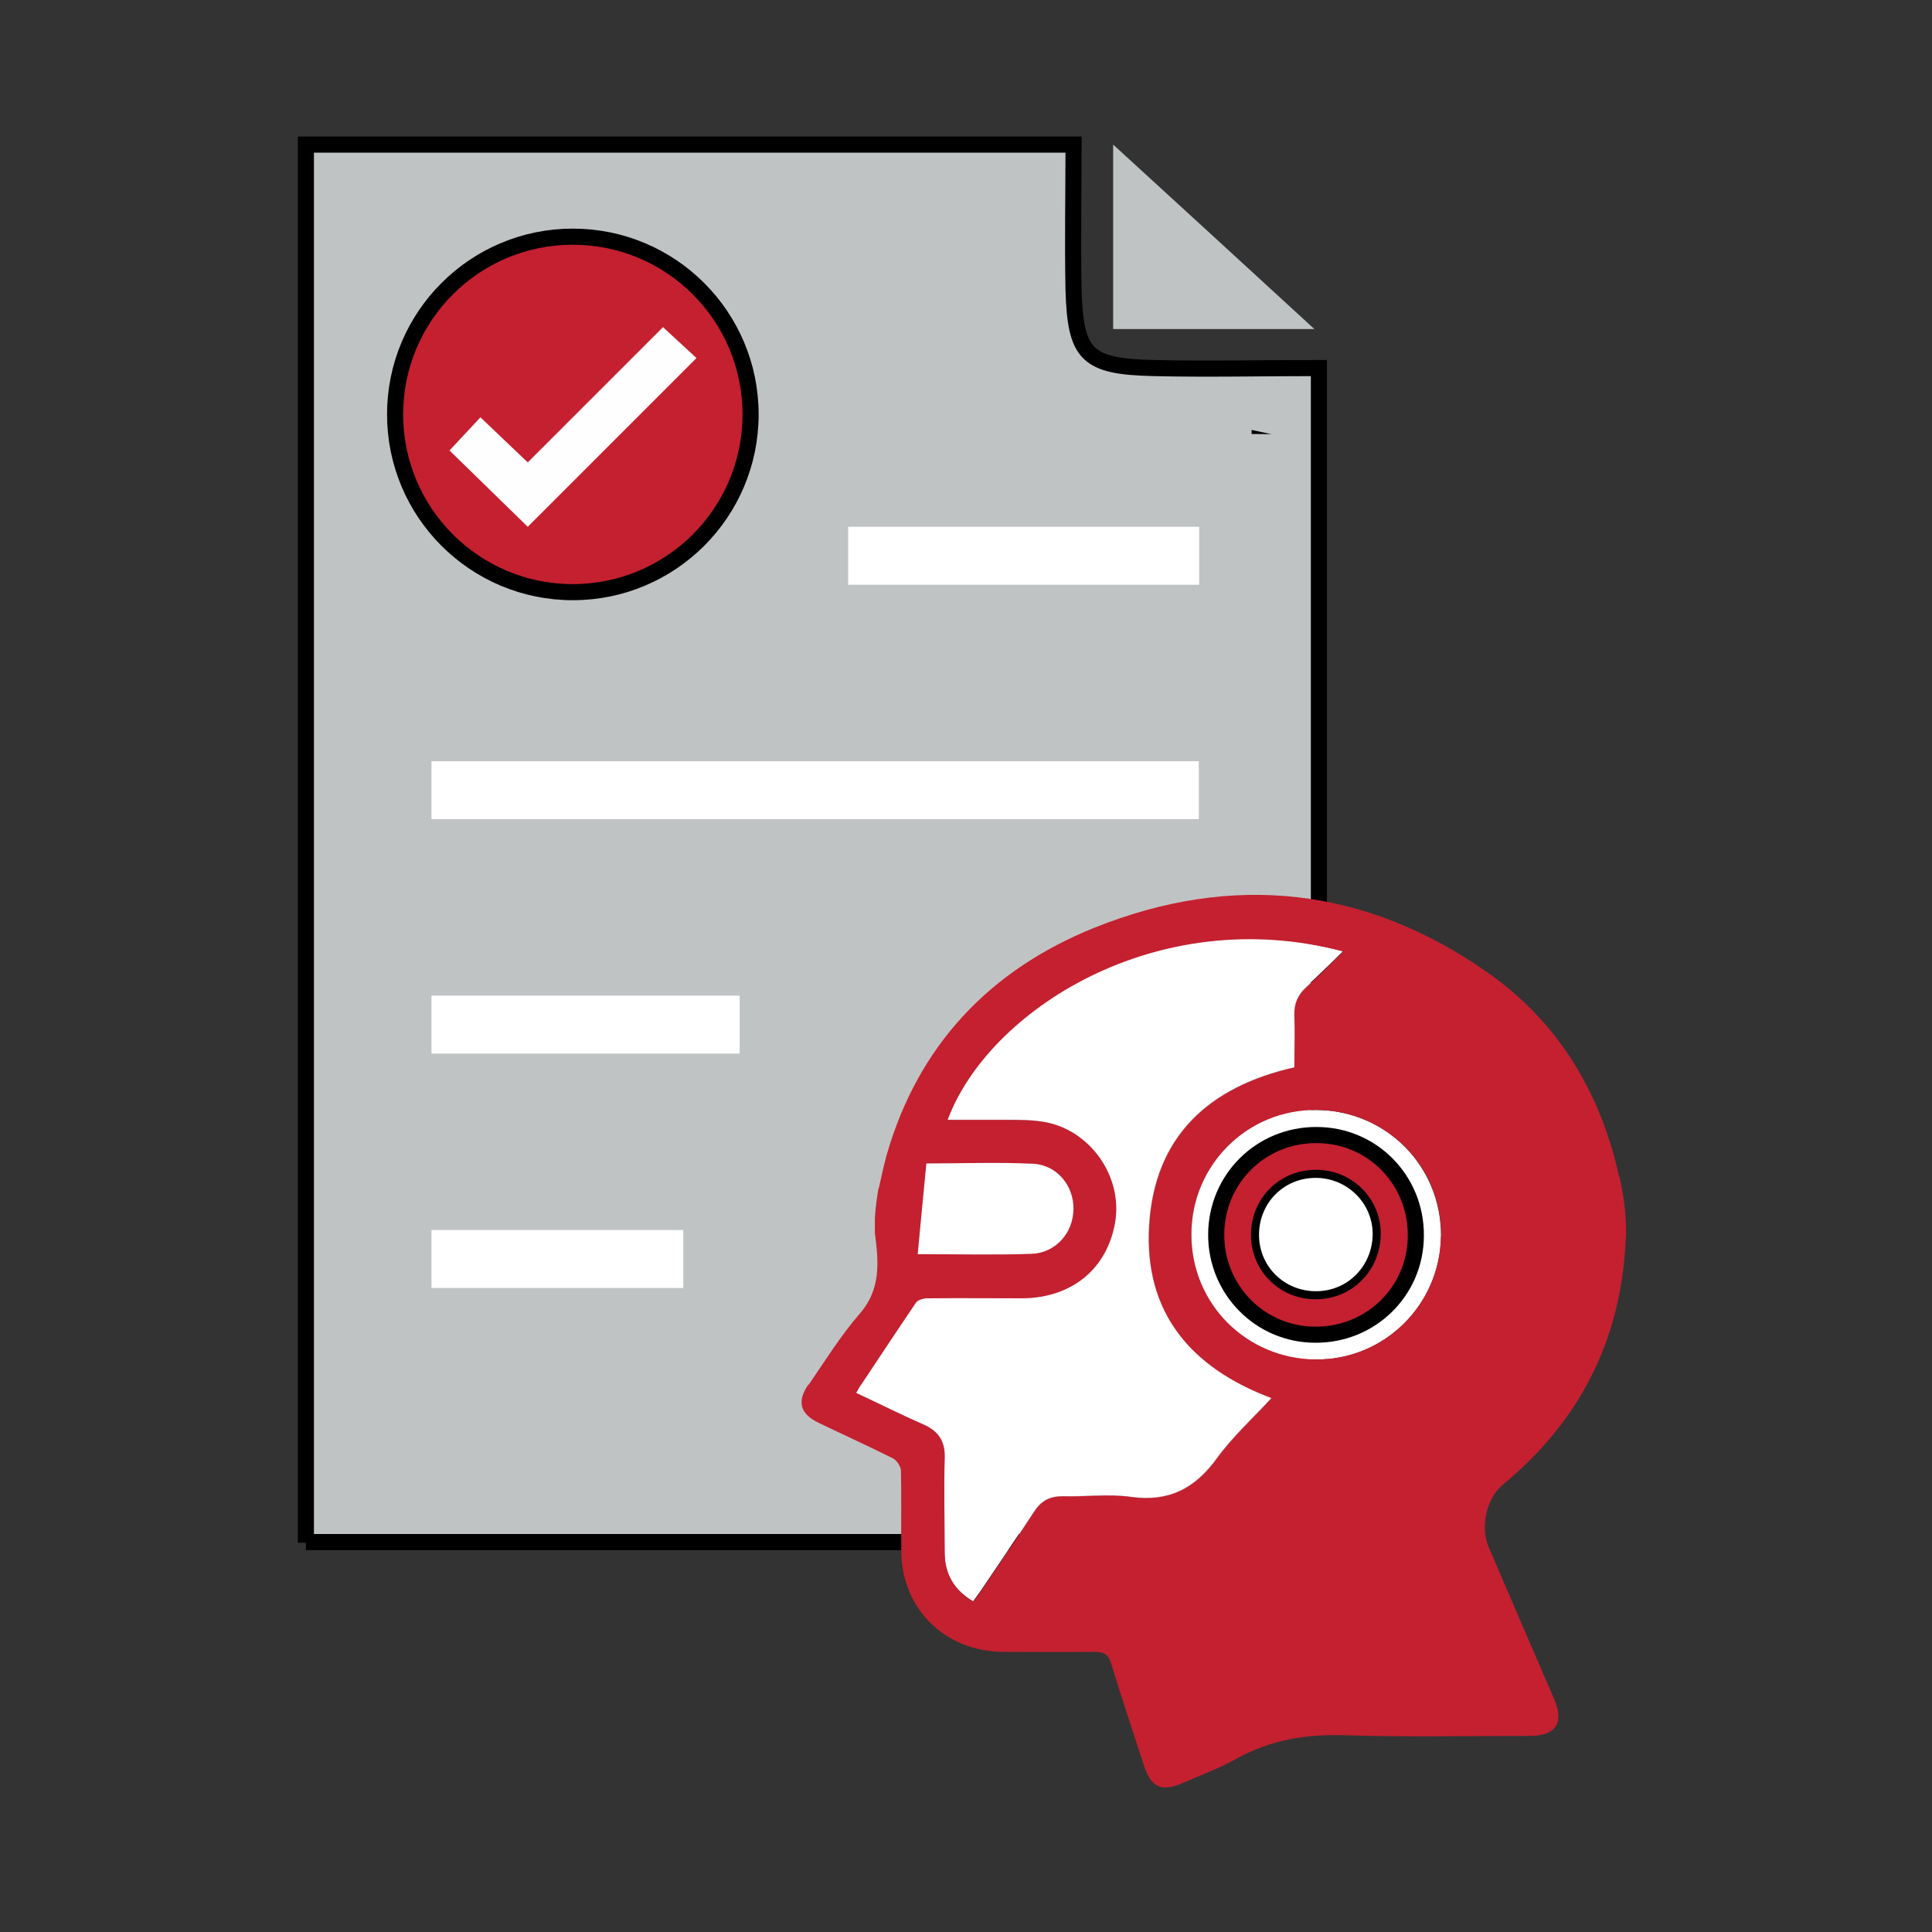 <?xml version="1.0" encoding="UTF-8"?>
<svg id="Layer_1" data-name="Layer 1" xmlns="http://www.w3.org/2000/svg" viewBox="0 0 60 60">
  <rect x="0" y="0" width="60" height="60" fill="#333333" stroke="none"/>
  <defs>
    <style>
      .cls-1, .cls-2 {
        fill: #c0c3c4;
      }

      .cls-3 {
        fill: #fff;
      }

      .cls-4, .cls-5 {
        fill: #c42030;
      }

      .cls-6 {
        fill: #fefefe;
      }

      .cls-5, .cls-2 {
        stroke: #000;
        stroke-miterlimit: 10;
        stroke-width: .5px;
      }
    </style>
  </defs>
  <path class="cls-2" d="M9.5,47.91V4.49h23.84c0,1.51-.03,3.02,0,4.52.06,2.02.41,2.37,2.47,2.42,1.67.04,3.34,0,5.15,0v36.46H9.5ZM13.35,27.79c3.06.74,21.73.58,23.27-.1-.18-.17-.33-.43-.48-.43-7.21-.04-14.43-.05-21.64-.05-.24,0-.48.23-1.15.58ZM37.03,13.21c-3.11-.67-21.68-.53-23.23.09.18.17.33.43.48.44,7.18.04,14.37.05,21.55.05.24,0,.48-.22,1.19-.58ZM36.69,20.46c-.34-.2-.57-.46-.8-.46-7.21,0-14.42.01-21.63.05-.14,0-.27.3-.43.49,1.88.66,20.95.64,22.86-.08ZM13.4,34.85c.67.35.91.59,1.15.6,7.1.01,14.21,0,21.31-.02.24,0-19.39-1.24-22.46-.57ZM13.3,42.21c3.34.72,21.79.54,23.37-.16-.36-.18-.6-.41-.84-.41-7.18,0-14.36,0-21.55.03-.19,0-.38.2-.99.54Z"/>
  <path class="cls-1" d="M40.82,10.22h-6.25v-5.73c2.11,1.93,4.04,3.7,6.25,5.73Z"/>
  <rect class="cls-1" x="11.29" y="12.31" width="27.58" height="32.21"/>
  <rect class="cls-3" x="26.34" y="16.36" width="10.9" height="1.8"/>
  <rect class="cls-3" x="13.4" y="23.64" width="23.83" height="1.8"/>
  <rect class="cls-3" x="13.4" y="30.92" width="9.57" height="1.8"/>
  <rect class="cls-3" x="13.4" y="38.2" width="7.82" height="1.8"/>
  <g>
    <path class="cls-3" d="M30.22,49.73c-.6-.35-.89-.86-.89-1.52,0-.98-.03-1.95,0-2.93.02-.54-.2-.85-.68-1.06-.69-.3-1.36-.64-2.07-.97.06-.11.11-.2.17-.28.56-.84,1.12-1.69,1.69-2.53.06-.09.23-.13.35-.13.99-.01,1.98,0,2.97,0,1.53-.02,2.61-.92,2.86-2.35.25-1.44-.79-2.9-2.23-3.13-.37-.06-.75-.06-1.12-.06-.61,0-1.22,0-1.85,0,1.25-3.38,6.48-6.77,12.29-5.23-.41.4-.78.77-1.16,1.12-.25.23-.37.5-.36.85.02.54,0,1.08,0,1.63-2.66.6-4.35,2.15-4.51,4.92-.16,2.69,1.29,4.41,3.8,5.35-.58.63-1.22,1.21-1.71,1.89-.68.93-1.49,1.34-2.65,1.18-.7-.1-1.42,0-2.13-.02-.39,0-.66.14-.87.46-.54.83-1.1,1.64-1.65,2.46-.08.11-.16.22-.25.35Z"/>
    <path class="cls-3" d="M40.88,34.47c2.18.02,3.89,1.76,3.87,3.93-.03,2.13-1.77,3.84-3.89,3.82-2.16-.02-3.87-1.74-3.86-3.89,0-2.15,1.74-3.88,3.89-3.86ZM43.97,38.37c0-1.73-1.36-3.12-3.08-3.12-1.73,0-3.11,1.36-3.12,3.08-.01,1.73,1.36,3.12,3.08,3.12,1.73,0,3.12-1.36,3.12-3.08Z"/>
    <path class="cls-3" d="M28.49,38.96c.09-.97.18-1.9.27-2.83,1.18,0,2.25-.04,3.32.01.75.04,1.27.7,1.25,1.42-.01.73-.55,1.35-1.3,1.38-1.14.04-2.27.01-3.54.01Z"/>
    <path class="cls-5" d="M43.97,38.37c0,1.72-1.39,3.09-3.12,3.08-1.72,0-3.09-1.4-3.08-3.12.01-1.72,1.39-3.09,3.12-3.08,1.72,0,3.09,1.39,3.08,3.12ZM40.86,36.58c-1,0-1.77.79-1.76,1.79.01.97.79,1.74,1.77,1.73.99,0,1.76-.79,1.76-1.79,0-.97-.8-1.74-1.77-1.73Z"/>
    <path class="cls-3" d="M40.86,36.58c.97,0,1.76.77,1.77,1.73,0,1-.77,1.79-1.76,1.79-.98,0-1.76-.76-1.77-1.73-.01-1,.76-1.79,1.76-1.79Z"/>
    <path class="cls-4" d="M25.11,42.99c-.37.53-.27.92.32,1.2.77.37,1.54.72,2.3,1.1.12.06.25.26.25.39.02.82,0,1.64.01,2.47,0,1.8,1.34,3.13,3.15,3.15.95,0,1.9.01,2.84,0,.3,0,.44.07.53.37.32,1.05.67,2.09,1.01,3.14.23.71.55.85,1.22.56.55-.24,1.12-.45,1.64-.74,1.07-.6,2.18-.78,3.4-.74,1.91.06,3.82.02,5.73.02.81,0,1.08-.41.75-1.16-.68-1.57-1.36-3.14-2.03-4.71-.27-.63-.06-1.52.45-1.94,2.4-1.98,3.68-4.52,3.81-7.64,0-.03,0-.06.01-.1,0-.17,0-.36-.02-.59-.03-.49-.11-.86-.17-1.16,0-.03-.02-.05-.03-.09-.58-2.6-1.89-4.78-4.07-6.31-3.79-2.67-7.93-3.12-12.22-1.4-3.25,1.31-5.48,3.65-6.46,7.08-.09.33-.16.67-.24,1.02h-.01c-.04.26-.09.56-.11.93,0,.17,0,.31,0,.45.12.92.19,1.76-.48,2.52-.59.68-1.07,1.46-1.58,2.2ZM44.75,38.4c-.03,2.13-1.77,3.84-3.89,3.82-2.16-.02-3.87-1.74-3.86-3.89,0-2.15,1.74-3.88,3.89-3.86,2.18.02,3.89,1.76,3.87,3.93ZM28.77,36.13c1.18,0,2.25-.04,3.32.01.75.04,1.27.7,1.25,1.42-.01.73-.55,1.35-1.3,1.38-1.14.04-2.27.01-3.54.01.09-.97.18-1.9.27-2.83ZM28.45,40.45c.06-.08.23-.13.35-.13.99-.01,1.98,0,2.97,0,1.53-.02,2.61-.92,2.86-2.35.25-1.44-.79-2.9-2.23-3.13-.37-.06-.75-.06-1.12-.06-.61,0-1.22,0-1.85,0,1.25-3.38,6.48-6.77,12.29-5.23-.41.4-.78.77-1.16,1.12-.25.23-.37.5-.36.85.02.54,0,1.08,0,1.63-2.66.6-4.35,2.15-4.51,4.92-.16,2.69,1.29,4.41,3.8,5.35-.58.63-1.22,1.21-1.71,1.89-.68.93-1.49,1.34-2.65,1.18-.7-.1-1.42,0-2.13-.02-.39,0-.66.14-.87.46-.54.83-1.1,1.64-1.65,2.46-.08.11-.16.22-.25.35-.6-.35-.89-.86-.89-1.52,0-.98-.03-1.95,0-2.93.02-.54-.2-.85-.68-1.06-.69-.3-1.36-.64-2.07-.97.06-.11.11-.2.17-.28.56-.84,1.12-1.69,1.69-2.53Z"/>
  </g>
  <circle class="cls-5" cx="17.79" cy="12.87" r="5.52"/>
  <polygon class="cls-6" points="20.59 10.16 21.63 11.12 16.39 16.36 13.96 13.99 14.92 12.96 16.39 14.36 20.59 10.16"/>
</svg>